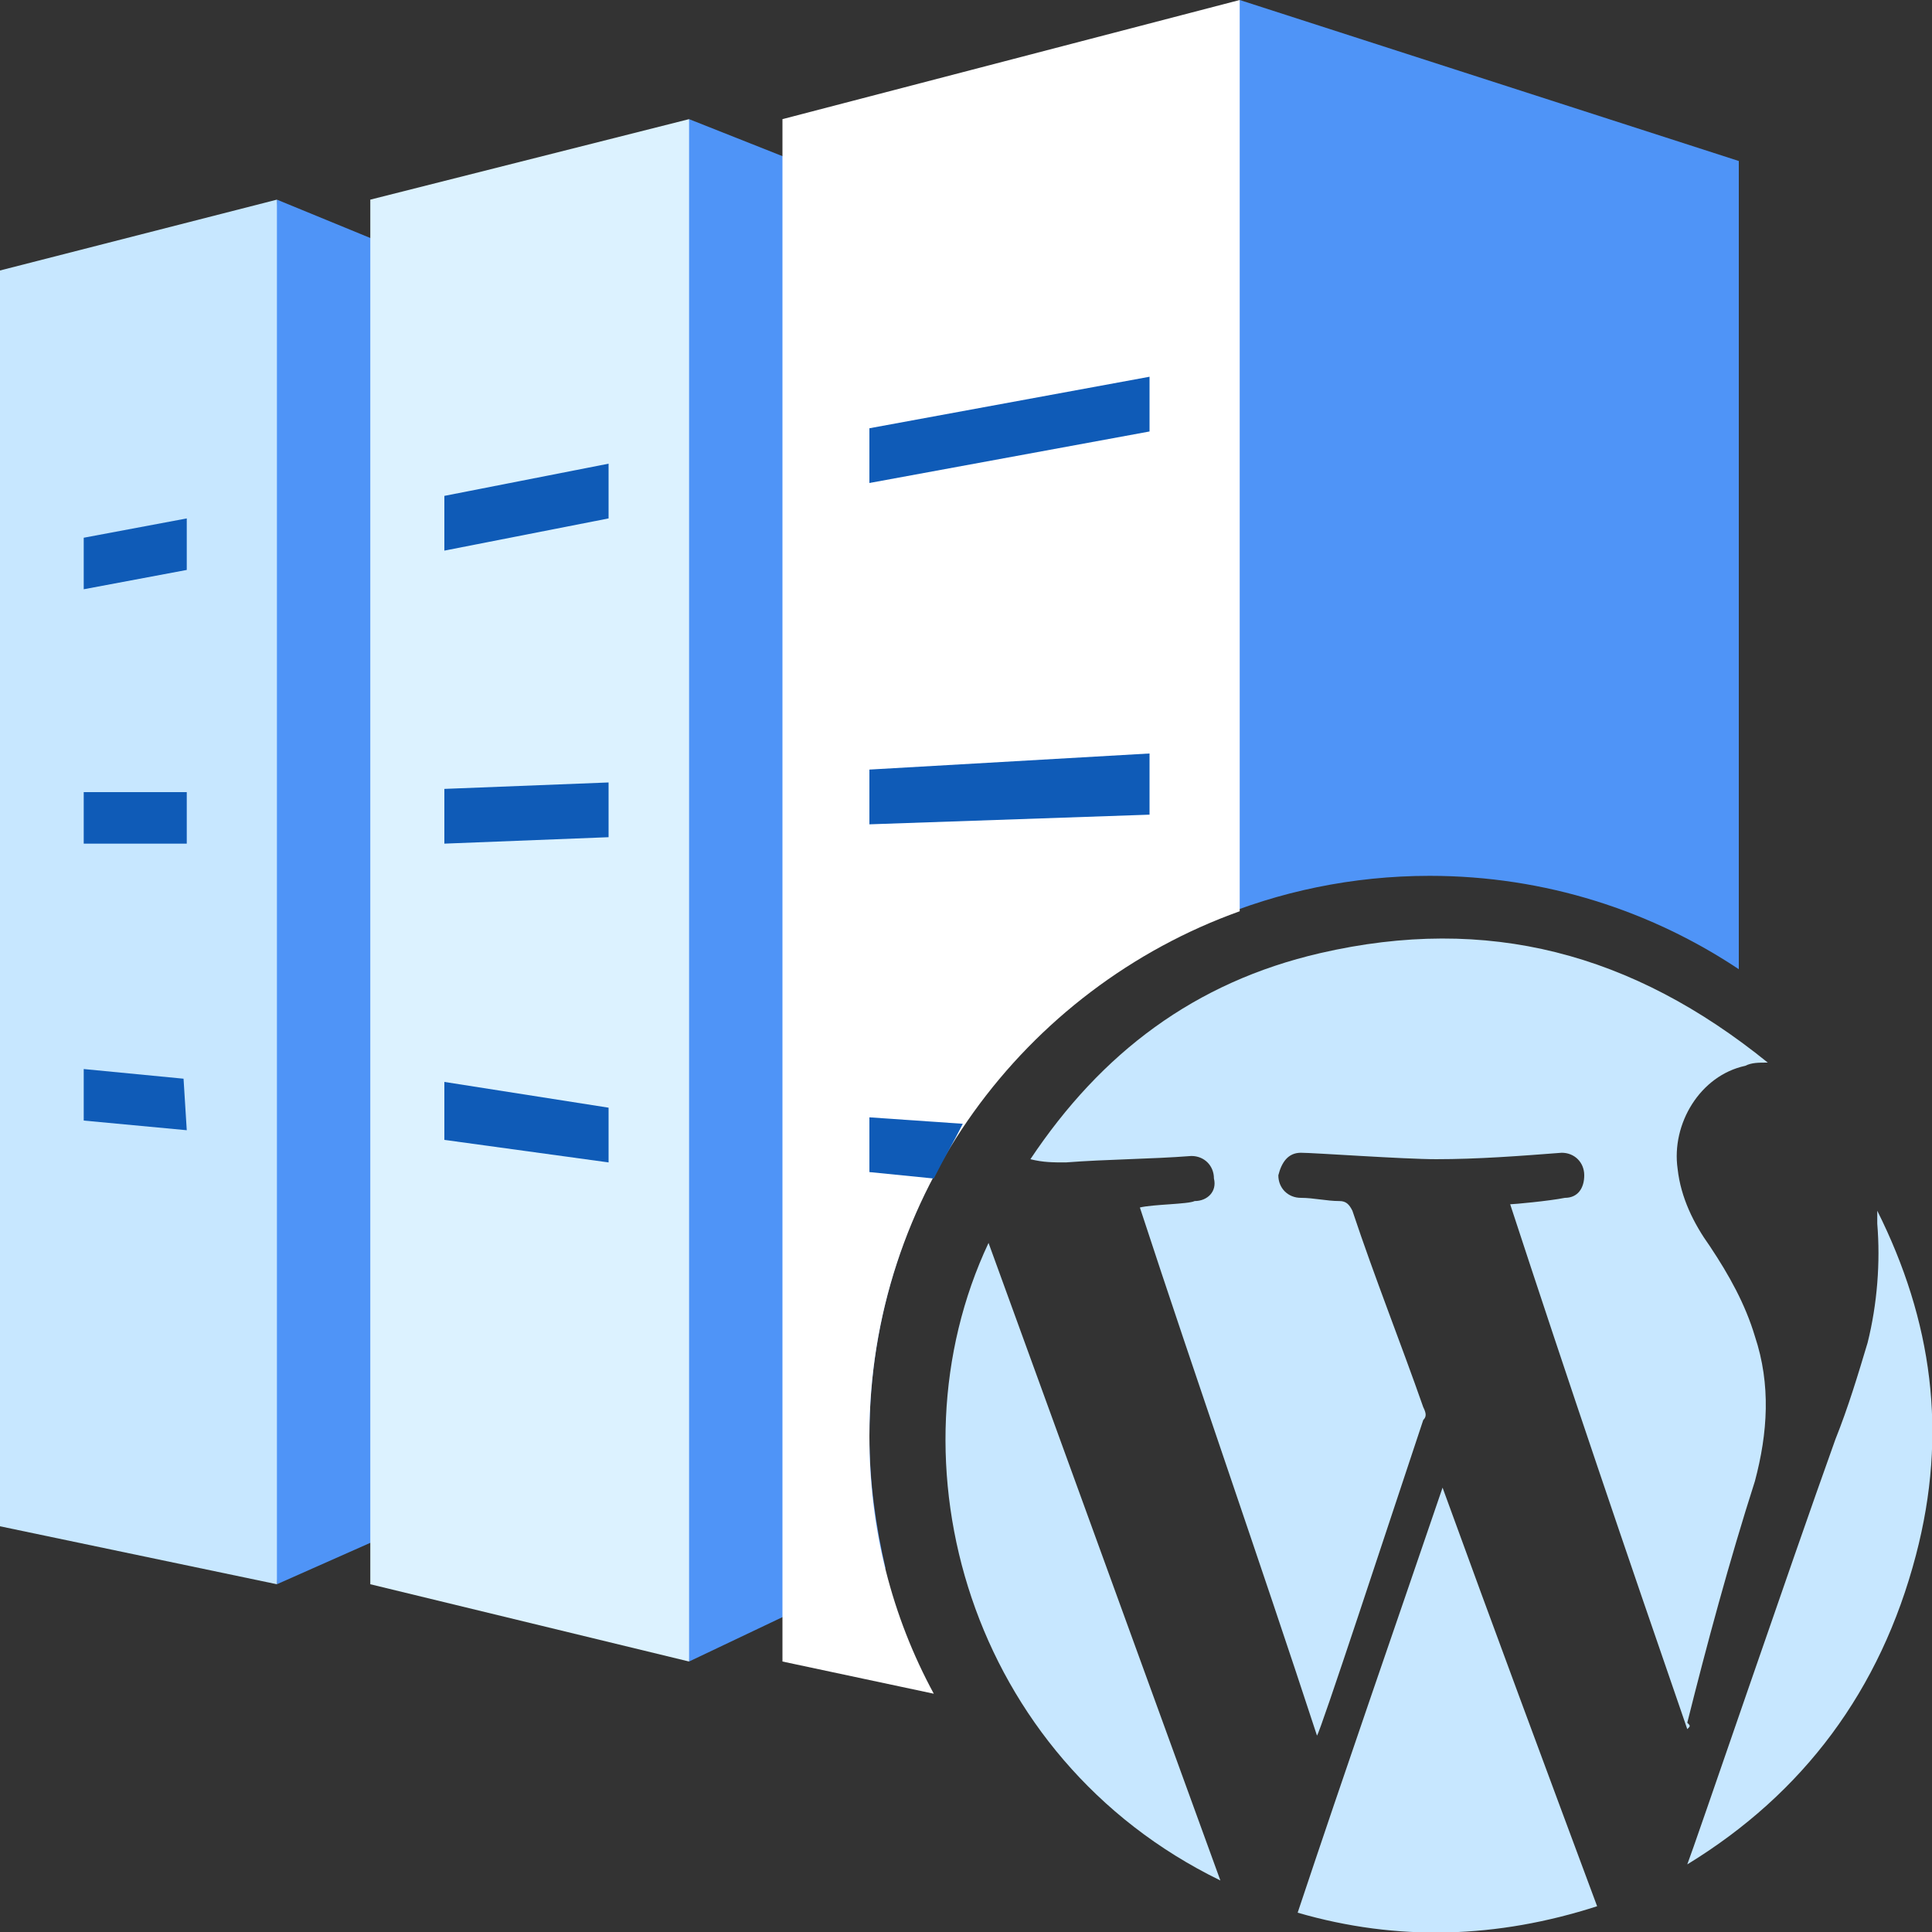 <?xml version="1.0" encoding="utf-8"?>
<!-- Generator: Adobe Illustrator 25.2.0, SVG Export Plug-In . SVG Version: 6.00 Build 0)  -->
<svg version="1.1" id="Calque_1" xmlns="http://www.w3.org/2000/svg" xmlns:xlink="http://www.w3.org/1999/xlink" x="0px" y="0px"
	 width="60px" height="60px" viewBox="0 0 60 60" style="enable-background:new 0 0 60 60;" xml:space="preserve">
<rect x="0" y="0" width="60" height="60" fill="#333333" stroke="none"/>
<style type="text/css">
	.st0{fill:#4F94F7;}
	.st1{fill:#FFFFFF;}
	.st2{fill:#DCF2FF;}
	.st3{fill:#C7E7FF;}
	.st4{fill:#0F5BB7;}
</style>
<path class="st0" d="M27,44.6c0-9.6,7.8-17.4,17.4-17.4c3.6,0,6.9,1.1,9.6,2.9V5L38.5,0l-0.7,10.2L21.4,3.7l-1.6,7.1L8.6,6.2
	l-1,22.5l1,20.5l11.5-5.1l1.3,7.5l6.1-2.9C27.2,47.4,27,46,27,44.6z"/>
<path class="st1" d="M27,44.6c0-7.5,4.8-13.9,11.5-16.3V0L24.3,3.7v47.9l4.7,1C27.7,50.2,27,47.5,27,44.6z"/>
<polygon class="st2" points="11.5,6.2 11.5,49.2 21.4,51.6 21.4,3.7 "/>
<polygon class="st3" points="0,8.4 8.6,6.2 8.6,49.2 0,47.4 "/>
<polygon class="st4" points="35.7,11.7 27,13.3 27,15 35.7,13.4 "/>
<polygon class="st4" points="13.8,17.1 13.8,15.4 18.9,14.4 18.9,16.1 "/>
<polygon class="st4" points="2.6,18.3 2.6,16.7 5.8,16.1 5.8,17.7 "/>
<polygon class="st4" points="35.7,23.4 27,23.9 27,25.6 35.7,25.3 "/>
<polygon class="st4" points="13.8,26.2 13.8,24.5 18.9,24.3 18.9,26 "/>
<polygon class="st4" points="2.6,26.2 2.6,24.6 5.8,24.6 5.8,26.2 "/>
<path class="st4" d="M29.9,34.9L27,34.7v1.7l2,0.2C29.3,36,29.6,35.5,29.9,34.9z"/>
<polygon class="st4" points="13.8,35.4 13.8,33.6 18.9,34.4 18.9,36.1 "/>
<polygon class="st4" points="2.6,34.8 2.6,33.2 5.7,33.5 5.8,35.1 "/>
<g>
	<path class="st3" d="M54.5,46c0.4-1.5,0.5-3,0-4.5c-0.3-1-0.8-1.9-1.4-2.8c-0.5-0.7-0.9-1.5-1-2.4c-0.2-1.4,0.7-2.9,2.1-3.2
		c0.2-0.1,0.4-0.1,0.7-0.1c-4.2-3.4-8.7-4.6-13.9-3.4c-3.9,0.9-6.8,3.1-9,6.4c0.4,0.1,0.7,0.1,1.1,0.1c1.3-0.1,2.6-0.1,3.9-0.2
		c0.4,0,0.7,0.3,0.7,0.7c0.1,0.4-0.2,0.7-0.6,0.7c-0.2,0.1-1.3,0.1-1.7,0.2c1.8,5.5,3.7,10.9,5.5,16.4c0.1-0.1,2.2-6.5,3.3-9.8
		c0.1-0.1,0.1-0.2,0-0.4c-0.7-2-1.5-4-2.2-6.1c-0.1-0.2-0.2-0.3-0.4-0.3c-0.4,0-0.8-0.1-1.2-0.1c-0.4,0-0.7-0.3-0.7-0.7
		c0.1-0.4,0.3-0.7,0.7-0.7c0.4,0,3.2,0.2,4.2,0.2c1.3,0,2.6-0.1,3.9-0.2c0.4,0,0.7,0.3,0.7,0.7c0,0.4-0.2,0.7-0.6,0.7
		c-0.5,0.1-1.6,0.2-1.7,0.2c1.8,5.5,3.6,10.8,5.5,16.3c0.1-0.1,0.1-0.1,0-0.2C53,51.1,53.7,48.5,54.5,46z"/>
	<path class="st3" d="M40.3,59.4c3.1,0.9,6.2,0.8,9.3-0.2c-1.6-4.3-3.2-8.6-4.8-13C43.3,50.6,41.8,54.9,40.3,59.4z"/>
	<path class="st3" d="M37.9,58.4c-2.4-6.6-4.8-13.2-7.2-19.8C27.5,45.4,30.1,54.6,37.9,58.4z"/>
	<path class="st3" d="M58.3,37.6c0,0.1,0,0.2,0,0.4c0.1,1.2,0,2.5-0.3,3.7c-0.3,1-0.6,2-1,3c-1.4,3.9-4.4,12.7-4.6,13.2
		c3.6-2.2,6-5.4,7.1-9.6C60.5,44.5,60,41,58.3,37.6z"/>
</g>
</svg>
